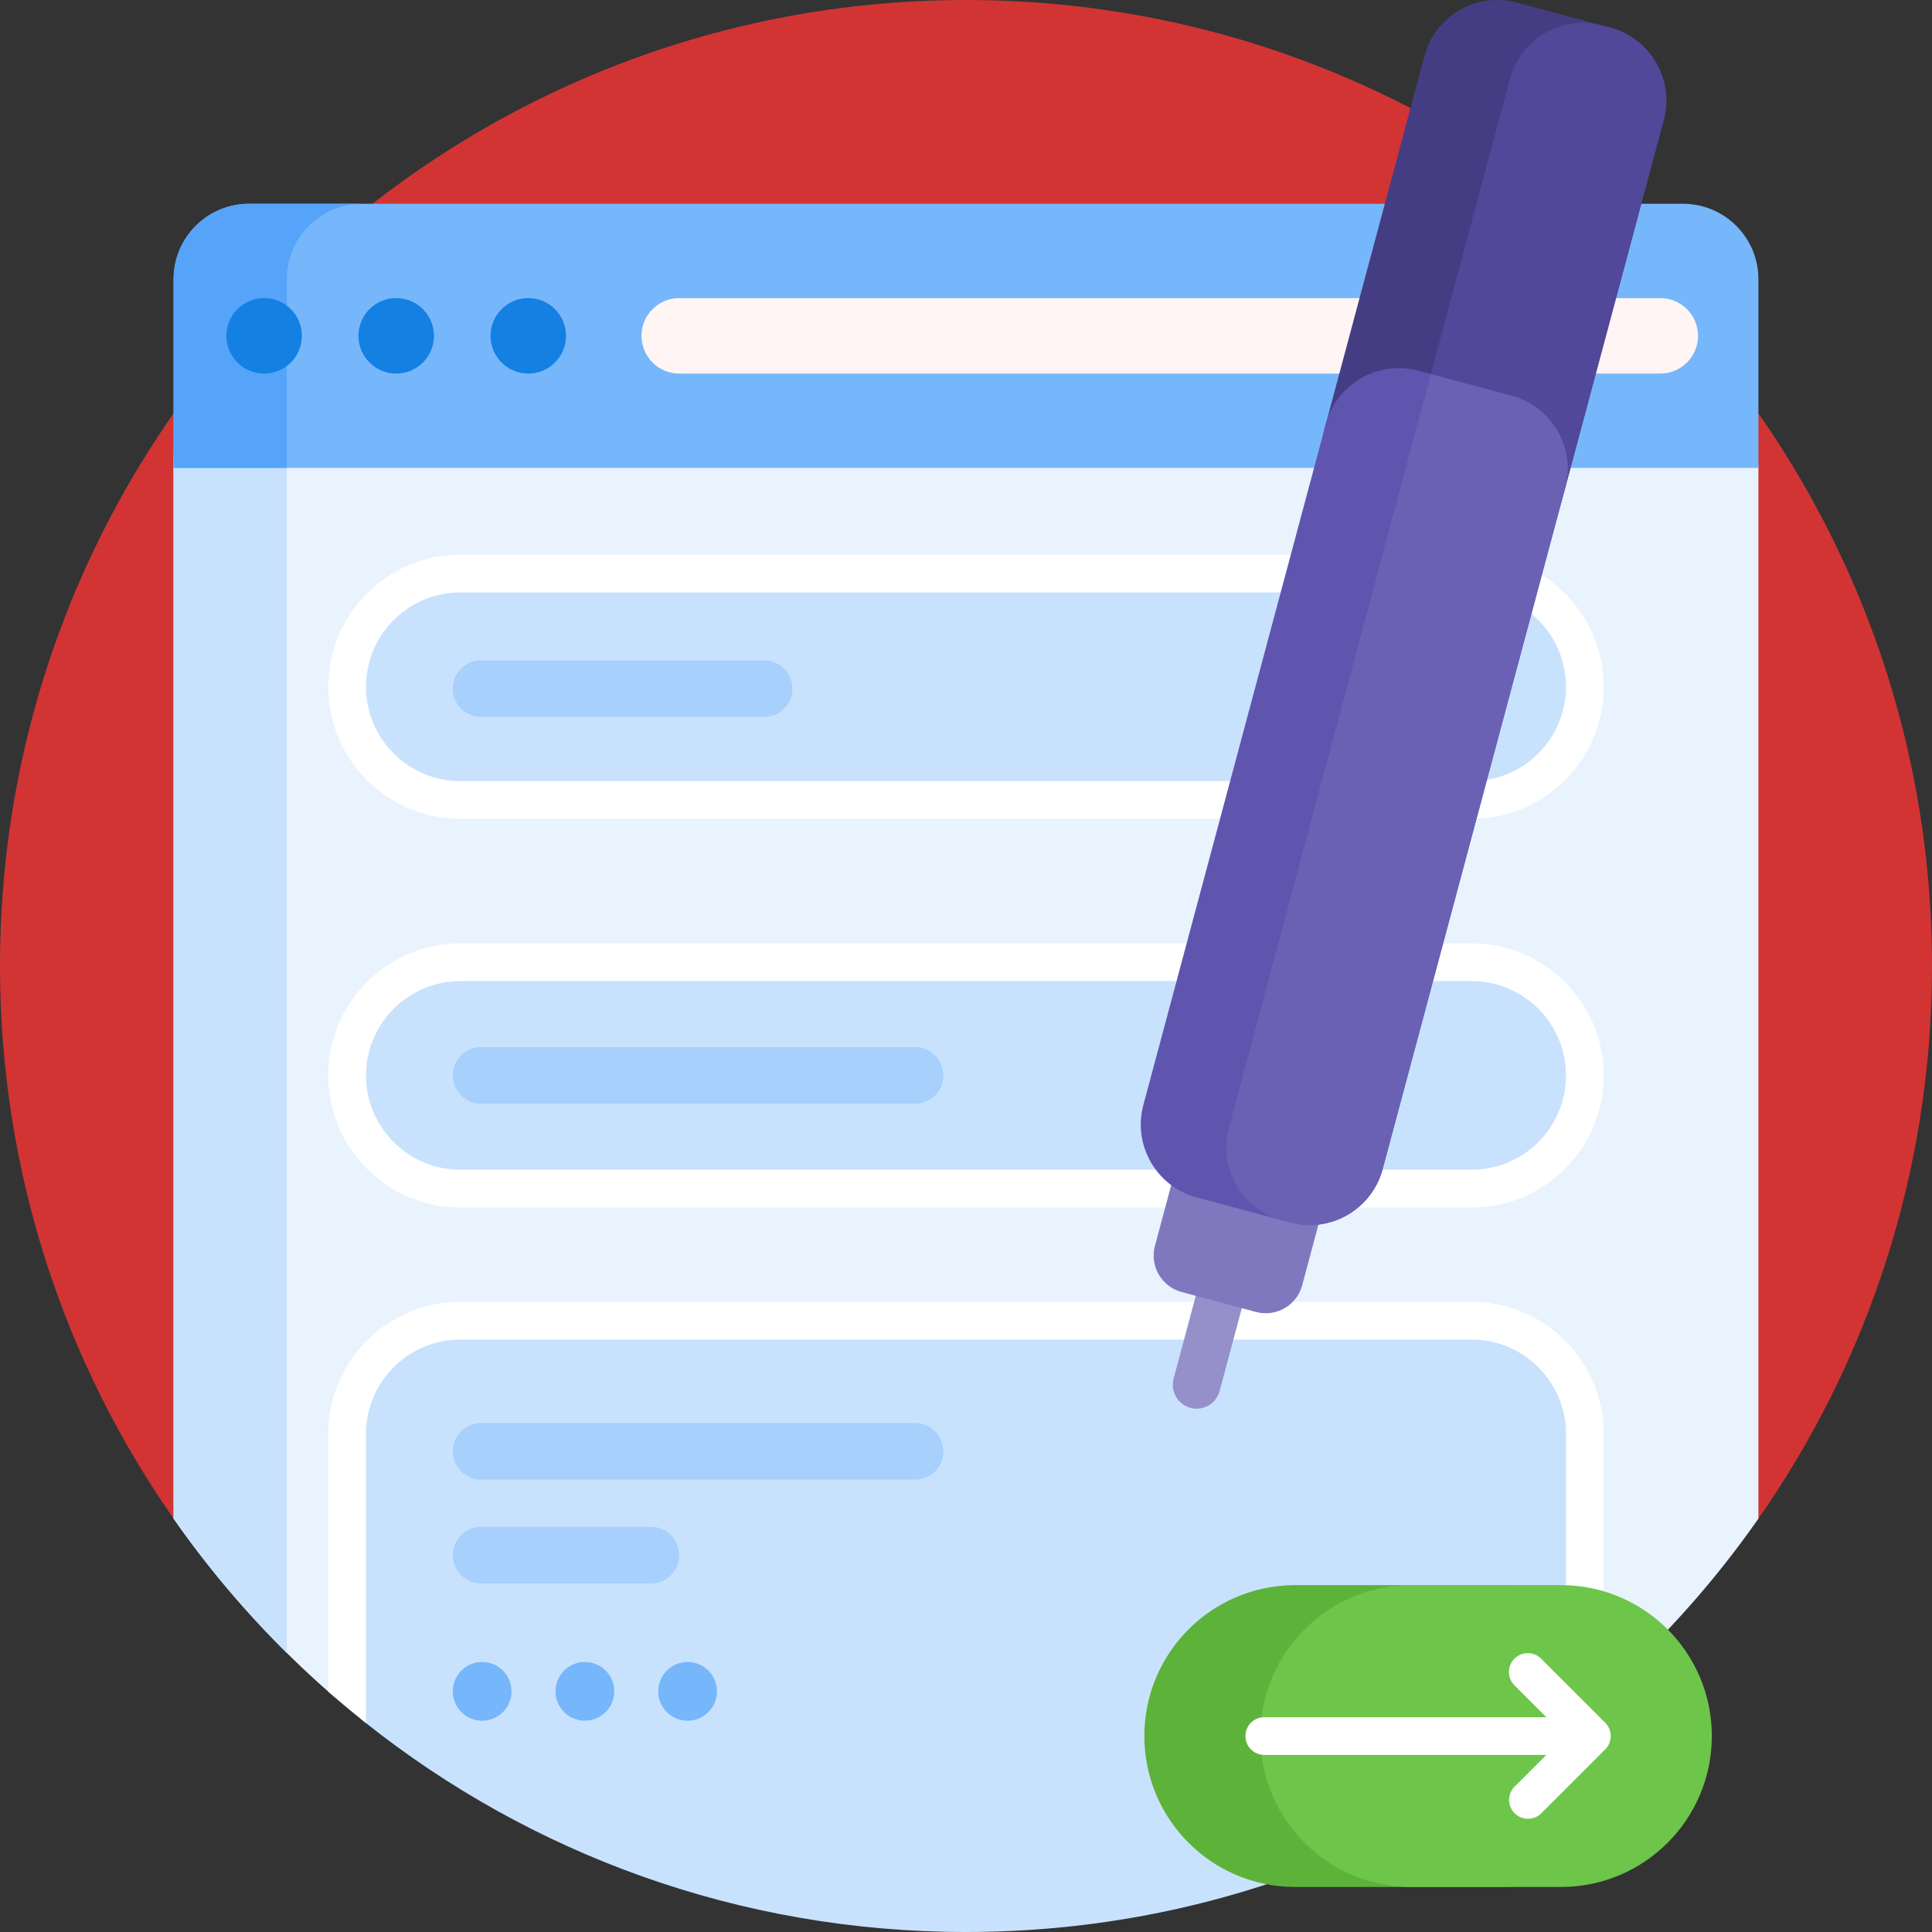 <svg xmlns="http://www.w3.org/2000/svg" xmlns:xlink="http://www.w3.org/1999/xlink" xmlns:svgjs="http://svgjs.com/svgjs" width="512" height="512" x="0" y="0" viewBox="0 0 512 512" style="enable-background:new 0 0 512 512" xml:space="preserve" class=""><rect x="0" y="0" width="512" height="512" fill="#333333" stroke="none"/><g><path fill="#d23434" d="M60.967 403.167c-4.032 4.738-11.401 4.385-14.964-.715C17.008 360.955 0 310.464 0 256 0 114.615 114.615 0 256 0s256 114.615 256 256c0 54.381-16.957 104.802-45.871 146.264-3.625 5.198-11.133 5.551-15.245.729C403.929 347.922 334.043 313 256 313c-78.125 0-148.077 34.996-195.033 90.167z" data-original="#f29500" class=""></path><path fill="#e9f3fe" d="M466 124v278.449a257.429 257.429 0 0 1-51 54.2c-43.672 34.654-282.913 31.301-328-8.356a257.432 257.432 0 0 1-41-45.844V124c0-5.523 4.477-10 10-10h400c5.523 0 10 4.477 10 10z" data-original="#e9f3fe" class=""></path><path fill="#c8e2fd" d="M86 114c-5.523 0-10 3.06-10 6.835v317.197a257.299 257.299 0 0 1-30-35.584V120.835C46 117.06 50.477 114 56 114z" data-original="#c8e2fd" class=""></path><path fill="#76b6fa" d="M466 74v50H46V74c0-11.046 8.954-20 20-20h380c11.046 0 20 8.954 20 20z" data-original="#76b6fa" class=""></path><path fill="#55a4f9" d="M96 54c-11.046 0-20 8.954-20 20v50H46V74c0-11.046 8.954-20 20-20z" data-original="#55a4f9" class=""></path><path fill="#1380e2" d="M80 89c0 5.523-4.477 10-10 10s-10-4.477-10-10 4.477-10 10-10 10 4.477 10 10zm60-10c-5.523 0-10 4.477-10 10s4.477 10 10 10 10-4.477 10-10-4.477-10-10-10zm-35 0c-5.523 0-10 4.477-10 10s4.477 10 10 10 10-4.477 10-10-4.477-10-10-10z" data-original="#1380e2" class=""></path><path fill="#fff5f5" d="M450 89c0 5.523-4.477 10-10 10H180c-5.523 0-10-4.477-10-10s4.477-10 10-10h260c5.523 0 10 4.477 10 10z" data-original="#fff5f5"></path><path fill="#c8e2fd" d="M122 255h268c16.569 0 30 13.431 30 30 0 16.569-13.431 30-30 30H122c-16.569 0-30-13.431-30-30 0-16.569 13.431-30 30-30zm-30-73c0 16.569 13.431 30 30 30h268c16.569 0 30-13.431 30-30 0-16.569-13.431-30-30-30H122c-16.569 0-30 13.431-30 30zm298 168H122c-16.569 0-30 13.431-30 30v66.565c0 3.858 1.76 7.508 4.779 9.909C140.486 491.233 195.818 512 256 512c62.398 0 119.582-22.324 164-59.421V380c0-16.569-13.431-30-30-30z" data-original="#c8e2fd" class=""></path><path fill="#ffffff" d="M122 250h268c19.299 0 35 15.701 35 35s-15.701 35-35 35H122c-19.299 0-35-15.701-35-35s15.701-35 35-35zm268 60c13.785 0 25-11.215 25-25s-11.215-25-25-25H122c-13.785 0-25 11.215-25 25s11.215 25 25 25zm0-93H122c-19.299 0-35-15.701-35-35s15.701-35 35-35h268c19.299 0 35 15.701 35 35s-15.701 35-35 35zm-268-60c-13.785 0-25 11.215-25 25s11.215 25 25 25h268c13.785 0 25-11.215 25-25s-11.215-25-25-25zm268 188H122c-19.299 0-35 15.701-35 35v68.293a256.783 256.783 0 0 0 10 8.356V380c0-13.785 11.215-25 25-25h268c13.785 0 25 11.215 25 25v76.649a257.68 257.68 0 0 0 10-8.356V380c0-19.299-15.701-35-35-35z" data-original="#ffffff" class=""></path><path fill="#a7d0fc" d="M242.5 392.125h-115a7.5 7.5 0 0 1 0-15h115a7.5 7.5 0 0 1 0 15zm-62.5 20a7.5 7.5 0 0 0-7.5-7.5h-45a7.5 7.5 0 0 0 0 15h45a7.5 7.5 0 0 0 7.5-7.5zM250 285a7.5 7.5 0 0 0-7.5-7.5h-115a7.5 7.5 0 0 0 0 15h115a7.5 7.5 0 0 0 7.5-7.5zm-40-102.5a7.5 7.5 0 0 0-7.5-7.5h-75a7.5 7.5 0 0 0 0 15h75a7.5 7.5 0 0 0 7.5-7.5z" data-original="#a7d0fc" class=""></path><path fill="#76b6fa" d="M135.556 448.222c0 4.296-3.482 7.778-7.778 7.778S120 452.518 120 448.222a7.778 7.778 0 1 1 15.556 0zM155 440.444A7.778 7.778 0 1 0 155 456a7.778 7.778 0 0 0 0-15.556zm27.222 0a7.778 7.778 0 1 0 0 15.556 7.778 7.778 0 0 0 0-15.556z" data-original="#76b6fa" class=""></path><path fill="#958fca" d="m364.154 215.829-40.943 152.8a6.312 6.312 0 1 1-12.195-3.268l40.943-152.8a6.312 6.312 0 1 1 12.195 3.268z" data-original="#958fca" class=""></path><path fill="#8078bf" d="m352.875 311.58-7.779 29.032c-1.429 5.335-6.913 8.5-12.247 7.071l-19.706-5.28c-5.335-1.429-8.5-6.913-7.071-12.247l7.779-29.032c1.429-5.335 6.913-8.5 12.248-7.071l19.706 5.28c5.334 1.429 8.499 6.913 7.07 12.247z" data-original="#8078bf" class=""></path><path fill="#453d83" d="m440.907 31.821-26.142 97.562-1.104 4.12-63.108-18.14 1.328-4.956 25.61-95.579C380.35 4.159 391.317-2.173 401.986.686l24.778 6.639c10.67 2.86 17.002 13.826 14.143 24.496z" data-original="#453d83" class=""></path><path fill="#51489a" d="m440.907 31.821-26.142 97.562-40.062-13.457 25.461-95.022c2.859-10.669 13.825-17.001 24.495-14.142l2.105.564c10.67 2.859 17.002 13.825 14.143 24.495z" data-original="#51489a" class=""></path><path fill="#5f55af" d="m414.766 129.383-48.351 180.448c-2.859 10.669-13.826 17.001-24.495 14.142l-24.779-6.639c-10.669-2.859-17.001-13.826-14.142-24.495l48.351-180.448c2.859-10.669 13.825-17.001 24.495-14.142l24.778 6.639c10.67 2.859 17.001 13.826 14.143 24.495z" data-original="#5f55af" class=""></path><path fill="#6a61b4" d="m414.766 129.383-48.351 180.448c-2.859 10.669-13.826 17.001-24.495 14.142l-2.105-.564c-10.669-2.859-17.001-13.826-14.142-24.495L379.2 99.148l21.423 5.74c10.67 2.859 17.001 13.826 14.143 24.495z" data-original="#6a61b4" class=""></path><path fill="#5db33a" d="M343.262 420.072h54.25c22.091 0 40 17.909 40 40s-17.909 40-40 40h-54.25c-22.091 0-40-17.909-40-40s17.909-40 40-40z" data-original="#5db33a" class=""></path><path fill="#6dc54a" d="M374.012 420.072h39.641c22.091 0 40 17.909 40 40s-17.909 40-40 40h-39.641c-22.091 0-40-17.909-40-40s17.908-40 40-40z" data-original="#6dc54a" class=""></path><path fill="#ffffff" d="M426.86 460.073a4.997 4.997 0 0 1-1.465 3.536l-16.928 16.927c-.976.976-2.256 1.464-3.535 1.464s-2.56-.488-3.535-1.464a5 5 0 0 1 0-7.071l8.392-8.392h-74.735a5 5 0 1 1 0-10h74.736l-8.392-8.392a5 5 0 1 1 7.07-7.071l16.928 16.928a4.996 4.996 0 0 1 1.464 3.535z" data-original="#ffffff" class=""></path></g></svg>